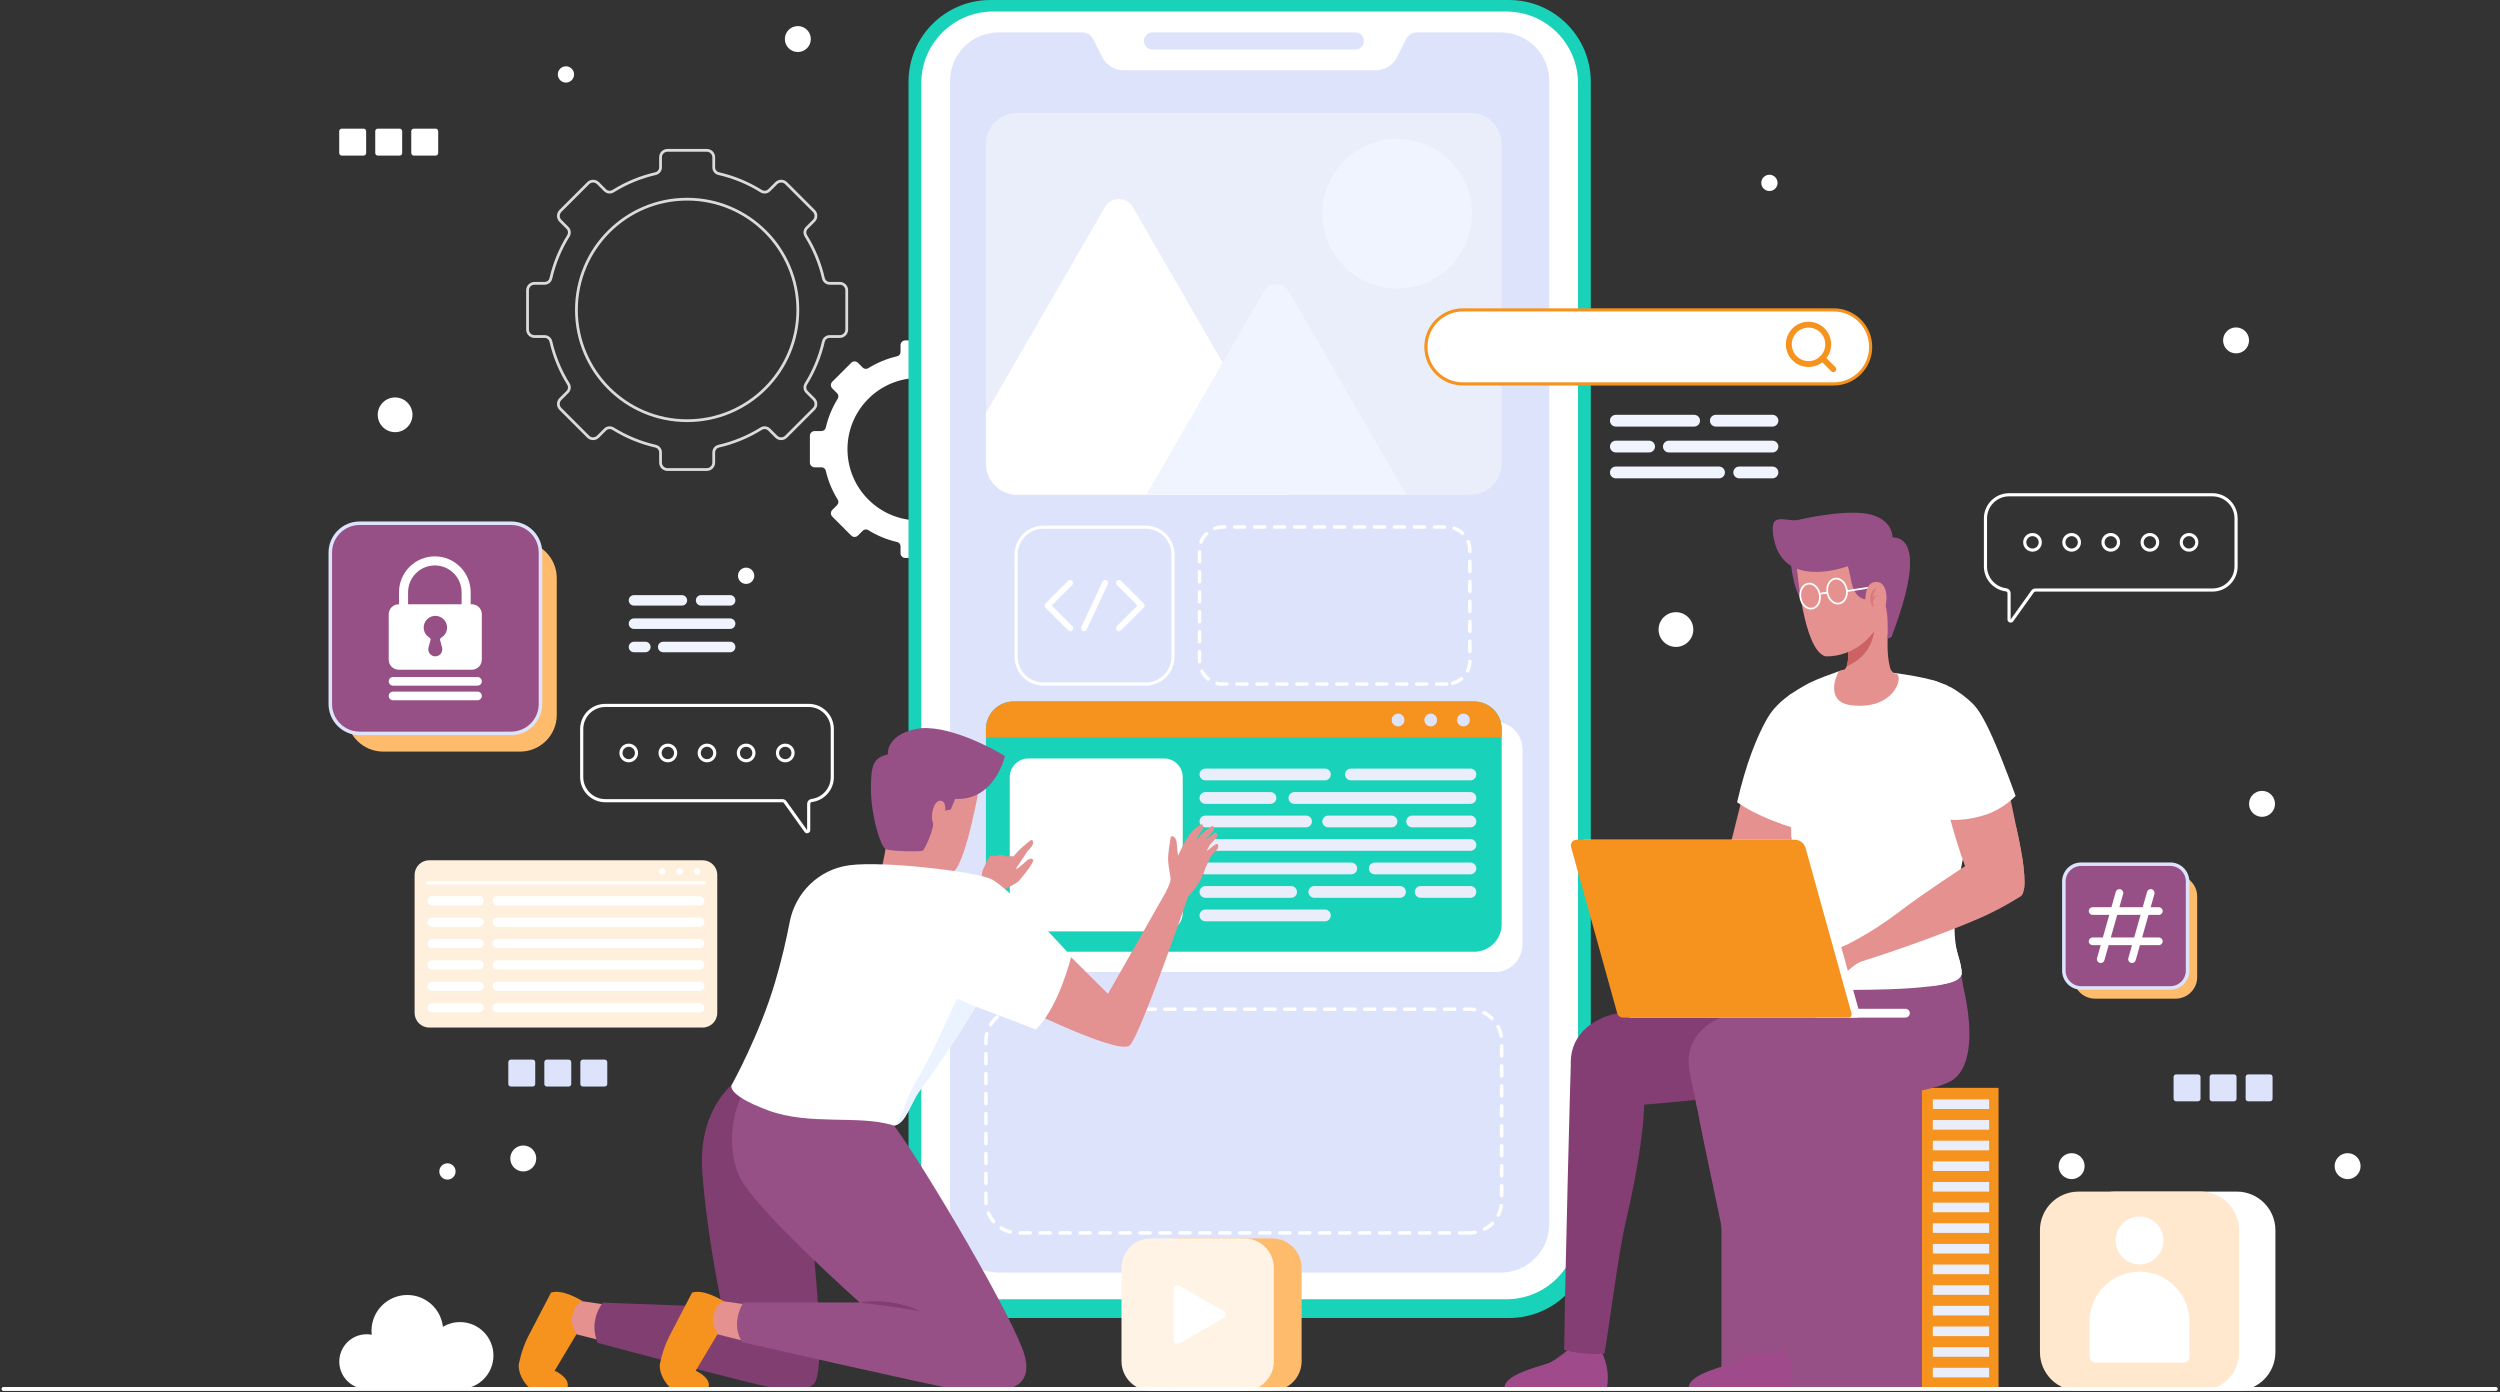 <svg width="711" height="396" viewBox="0 0 711 396" fill="none" xmlns="http://www.w3.org/2000/svg">
<rect x="0" y="0" width="711" height="396" fill="#333333" stroke="none"/>
<path d="M240.814 93.728V82.555C240.814 81.462 239.928 80.576 238.836 80.576H235.96C235.118 80.576 234.373 80.004 234.184 79.183C233.189 74.845 231.494 70.773 229.207 67.104C228.75 66.371 228.837 65.427 229.447 64.817L231.469 62.795C232.242 62.022 232.242 60.769 231.469 59.996L223.569 52.097C222.796 51.324 221.543 51.324 220.771 52.097L218.751 54.117C218.14 54.727 217.196 54.813 216.464 54.356C212.794 52.068 208.722 50.371 204.381 49.374C203.56 49.185 202.989 48.44 202.989 47.599V44.732C202.989 43.639 202.103 42.753 201.01 42.753H189.837C188.744 42.753 187.858 43.64 187.858 44.732V47.599C187.858 48.44 187.286 49.186 186.465 49.375C182.125 50.371 178.051 52.068 174.382 54.356C173.649 54.813 172.705 54.727 172.095 54.117L170.077 52.099C169.304 51.326 168.051 51.326 167.279 52.099L159.379 59.999C158.606 60.772 158.606 62.024 159.379 62.797L161.399 64.817C162.009 65.427 162.095 66.371 161.638 67.104C159.351 70.774 157.656 74.847 156.66 79.186C156.471 80.006 155.727 80.579 154.884 80.579H152.012C150.918 80.579 150.033 81.465 150.033 82.557V93.731C150.033 94.824 150.919 95.709 152.012 95.709H154.885C155.727 95.709 156.472 96.281 156.66 97.101C157.657 101.441 159.354 105.513 161.639 109.181C162.096 109.913 162.01 110.857 161.4 111.468L159.376 113.491C158.604 114.264 158.604 115.516 159.376 116.289L167.276 124.19C168.049 124.963 169.303 124.963 170.075 124.19L172.099 122.166C172.709 121.555 173.653 121.469 174.385 121.925C178.053 124.21 182.123 125.903 186.463 126.899C187.284 127.087 187.856 127.832 187.856 128.675V131.557C187.856 132.65 188.742 133.535 189.835 133.535H201.008C202.102 133.535 202.987 132.649 202.987 131.557V128.675C202.987 127.832 203.559 127.087 204.38 126.899C208.718 125.904 212.789 124.21 216.456 121.925C217.188 121.469 218.132 121.555 218.742 122.166L220.767 124.191C221.54 124.964 222.794 124.964 223.566 124.191L231.465 116.29C232.238 115.517 232.238 114.264 231.465 113.492L229.441 111.469C228.831 110.858 228.745 109.914 229.201 109.182C231.487 105.513 233.182 101.443 234.179 97.103C234.367 96.282 235.112 95.71 235.954 95.71H238.832C239.928 95.707 240.814 94.821 240.814 93.728ZM195.42 119.644C178.021 119.644 163.936 105.531 163.936 88.132C163.936 70.759 178.021 56.647 195.42 56.647C212.82 56.647 226.906 70.76 226.906 88.132C226.906 105.532 212.82 119.644 195.42 119.644Z" stroke="#DBDBDB" stroke-width="0.79" stroke-miterlimit="10"/>
<path d="M292.202 131.55V123.936C292.202 123.192 291.598 122.588 290.854 122.588H288.894C288.319 122.588 287.812 122.197 287.684 121.638C287.006 118.682 285.85 115.906 284.291 113.406C283.981 112.907 284.04 112.263 284.455 111.848L285.833 110.47C286.359 109.944 286.359 109.09 285.833 108.562L280.449 103.179C279.922 102.652 279.069 102.652 278.541 103.179L277.164 104.555C276.748 104.972 276.105 105.03 275.606 104.719C273.105 103.159 270.33 102.002 267.372 101.323C266.813 101.195 266.424 100.688 266.424 100.113V98.16C266.424 97.415 265.82 96.811 265.075 96.811H257.461C256.716 96.811 256.113 97.415 256.113 98.16V100.113C256.113 100.687 255.722 101.195 255.163 101.323C252.205 102.002 249.428 103.159 246.927 104.718C246.428 105.028 245.785 104.97 245.369 104.554L243.994 103.18C243.467 102.653 242.614 102.653 242.086 103.18L236.702 108.564C236.176 109.09 236.176 109.944 236.702 110.471L238.079 111.848C238.494 112.263 238.553 112.908 238.243 113.407C236.684 115.908 235.528 118.684 234.85 121.64C234.722 122.2 234.215 122.59 233.64 122.59H231.682C230.938 122.59 230.334 123.194 230.334 123.938V131.553C230.334 132.297 230.938 132.901 231.682 132.901H233.641C234.215 132.901 234.723 133.291 234.851 133.851C235.53 136.808 236.687 139.583 238.245 142.083C238.555 142.582 238.497 143.225 238.081 143.642L236.703 145.021C236.177 145.547 236.177 146.401 236.703 146.927L242.087 152.311C242.614 152.838 243.469 152.838 243.995 152.311L245.375 150.931C245.79 150.516 246.435 150.456 246.933 150.768C249.432 152.324 252.207 153.479 255.164 154.157C255.723 154.285 256.114 154.792 256.114 155.367V157.331C256.114 158.076 256.718 158.68 257.462 158.68H265.076C265.821 158.68 266.425 158.076 266.425 157.331V155.367C266.425 154.792 266.815 154.285 267.374 154.157C270.331 153.479 273.105 152.324 275.605 150.768C276.104 150.457 276.747 150.516 277.162 150.931L278.542 152.312C279.069 152.839 279.923 152.839 280.45 152.312L285.834 146.928C286.36 146.402 286.36 145.547 285.834 145.021L284.454 143.642C284.037 143.226 283.979 142.582 284.29 142.083C285.848 139.583 287.004 136.809 287.683 133.852C287.811 133.292 288.318 132.902 288.893 132.902H290.854C291.598 132.9 292.202 132.296 292.202 131.55ZM261.268 148.002C250.08 148.002 241.022 138.927 241.022 127.738C241.022 116.567 250.08 107.492 261.268 107.492C272.456 107.492 281.514 116.567 281.514 127.738C281.514 138.927 272.456 148.002 261.268 148.002Z" fill="white"/>
<path d="M148.818 333.161C150.857 333.161 152.509 331.509 152.509 329.47C152.509 327.432 150.857 325.779 148.818 325.779C146.779 325.779 145.127 327.432 145.127 329.47C145.127 331.509 146.779 333.161 148.818 333.161Z" fill="white"/>
<path d="M643.32 232.305C645.358 232.305 647.011 230.652 647.011 228.614C647.011 226.575 645.358 224.923 643.32 224.923C641.281 224.923 639.629 226.575 639.629 228.614C639.629 230.652 641.281 232.305 643.32 232.305Z" fill="white"/>
<path d="M635.937 100.502C637.976 100.502 639.628 98.85 639.628 96.811C639.628 94.773 637.976 93.12 635.937 93.12C633.899 93.12 632.246 94.773 632.246 96.811C632.246 98.85 633.899 100.502 635.937 100.502Z" fill="white"/>
<path d="M503.224 54.328C504.502 54.328 505.539 53.292 505.539 52.013C505.539 50.734 504.502 49.697 503.224 49.697C501.945 49.697 500.908 50.734 500.908 52.013C500.908 53.292 501.945 54.328 503.224 54.328Z" fill="white"/>
<path d="M163.267 21.171C163.267 22.45 162.231 23.486 160.952 23.486C159.673 23.486 158.637 22.45 158.637 21.171C158.637 19.892 159.673 18.855 160.952 18.855C162.231 18.855 163.267 19.892 163.267 21.171Z" fill="white"/>
<path d="M214.512 163.751C214.512 165.029 213.475 166.066 212.196 166.066C210.918 166.066 209.881 165.029 209.881 163.751C209.881 162.472 210.918 161.435 212.196 161.435C213.475 161.435 214.512 162.472 214.512 163.751Z" fill="white"/>
<path d="M129.572 333.162C129.572 334.441 128.535 335.478 127.257 335.478C125.978 335.478 124.941 334.441 124.941 333.162C124.941 331.884 125.978 330.847 127.257 330.847C128.535 330.847 129.572 331.884 129.572 333.162Z" fill="white"/>
<path d="M589.173 335.343C591.212 335.343 592.865 333.69 592.865 331.652C592.865 329.613 591.212 327.96 589.173 327.96C587.135 327.96 585.482 329.613 585.482 331.652C585.482 333.69 587.135 335.343 589.173 335.343Z" fill="white"/>
<path d="M667.662 335.343C669.7 335.343 671.353 333.69 671.353 331.652C671.353 329.613 669.7 327.96 667.662 327.96C665.623 327.96 663.971 329.613 663.971 331.652C663.971 333.69 665.623 335.343 667.662 335.343Z" fill="white"/>
<path d="M226.906 14.797C228.944 14.797 230.597 13.144 230.597 11.106C230.597 9.067 228.944 7.415 226.906 7.415C224.867 7.415 223.215 9.067 223.215 11.106C223.215 13.144 224.867 14.797 226.906 14.797Z" fill="white"/>
<path d="M481.578 179.045C481.578 181.772 479.366 183.984 476.638 183.984C473.911 183.984 471.699 181.773 471.699 179.045C471.699 176.316 473.91 174.106 476.638 174.106C479.367 174.106 481.578 176.318 481.578 179.045Z" fill="white"/>
<path d="M117.306 117.971C117.306 120.698 115.095 122.91 112.367 122.91C109.64 122.91 107.428 120.698 107.428 117.971C107.428 115.244 109.638 113.032 112.367 113.032C115.095 113.033 117.306 115.244 117.306 117.971Z" fill="white"/>
<path d="M103.408 44.248H97.197C96.796 44.248 96.473 43.924 96.473 43.524V37.314C96.473 36.914 96.796 36.59 97.197 36.59H103.408C103.808 36.59 104.132 36.914 104.132 37.314V43.524C104.132 43.924 103.808 44.248 103.408 44.248Z" fill="white"/>
<path d="M113.654 44.248H107.443C107.043 44.248 106.719 43.924 106.719 43.524V37.314C106.719 36.914 107.043 36.59 107.443 36.59H113.654C114.054 36.59 114.378 36.914 114.378 37.314V43.524C114.378 43.924 114.054 44.248 113.654 44.248Z" fill="white"/>
<path d="M123.897 44.248H117.687C117.287 44.248 116.963 43.924 116.963 43.524V37.314C116.963 36.914 117.287 36.59 117.687 36.59H123.897C124.297 36.59 124.621 36.914 124.621 37.314V43.524C124.621 43.924 124.297 44.248 123.897 44.248Z" fill="white"/>
<path d="M625.103 313.21H618.892C618.492 313.21 618.168 312.887 618.168 312.487V306.276C618.168 305.876 618.492 305.552 618.892 305.552H625.103C625.503 305.552 625.827 305.876 625.827 306.276V312.487C625.827 312.887 625.503 313.21 625.103 313.21Z" fill="#DEE3FC"/>
<path d="M635.349 313.21H629.138C628.738 313.21 628.414 312.887 628.414 312.487V306.276C628.414 305.876 628.738 305.552 629.138 305.552H635.349C635.749 305.552 636.073 305.876 636.073 306.276V312.487C636.073 312.887 635.749 313.21 635.349 313.21Z" fill="#DEE3FC"/>
<path d="M645.595 313.21H639.384C638.984 313.21 638.66 312.887 638.66 312.487V306.276C638.66 305.876 638.984 305.552 639.384 305.552H645.595C645.995 305.552 646.319 305.876 646.319 306.276V312.487C646.319 312.887 645.995 313.21 645.595 313.21Z" fill="#DEE3FC"/>
<path d="M151.496 309.013H145.284C144.884 309.013 144.561 308.69 144.561 308.29V302.079C144.561 301.679 144.884 301.355 145.284 301.355H151.496C151.896 301.355 152.22 301.679 152.22 302.079V308.29C152.22 308.689 151.895 309.013 151.496 309.013Z" fill="#DEE3FC"/>
<path d="M161.74 309.013H155.529C155.128 309.013 154.805 308.69 154.805 308.29V302.079C154.805 301.679 155.128 301.355 155.529 301.355H161.74C162.14 301.355 162.464 301.679 162.464 302.079V308.29C162.464 308.689 162.14 309.013 161.74 309.013Z" fill="#DEE3FC"/>
<path d="M171.985 309.013H165.775C165.375 309.013 165.051 308.69 165.051 308.29V302.079C165.051 301.679 165.375 301.355 165.775 301.355H171.985C172.385 301.355 172.709 301.679 172.709 302.079V308.29C172.709 308.689 172.385 309.013 171.985 309.013Z" fill="#DEE3FC"/>
<path d="M429.147 374.84H281.655C268.802 374.84 258.383 364.421 258.383 351.567V23.272C258.383 10.419 268.802 0 281.655 0H429.147C442.001 0 452.42 10.419 452.42 23.272V351.567C452.42 364.421 442.001 374.84 429.147 374.84Z" fill="#18D2BA"/>
<path d="M428.399 369.513H282.398C271.14 369.513 262.014 360.386 262.014 349.128V23.667C262.014 12.409 271.14 3.282 282.398 3.282H428.4C439.659 3.282 448.785 12.409 448.785 23.667V349.128C448.784 360.386 439.658 369.513 428.399 369.513Z" fill="white"/>
<path d="M440.608 23.028V348.111C440.608 355.735 434.427 361.916 426.803 361.916H283.994C276.37 361.916 270.189 355.735 270.189 348.111V23.028C270.189 15.404 276.37 9.223 283.994 9.223H307.809C309.13 9.223 310.339 9.97 310.931 11.152L313.46 16.2C314.612 18.529 316.99 19.988 319.577 19.988H391.22C393.807 19.988 396.186 18.529 397.338 16.2L399.867 11.152C400.459 9.97 401.667 9.223 402.989 9.223H426.803C434.427 9.223 440.608 15.403 440.608 23.028Z" fill="#DEE3FC"/>
<path d="M385.467 14.082H327.764C326.422 14.082 325.334 12.994 325.334 11.652C325.334 10.31 326.422 9.222 327.764 9.222H385.467C386.809 9.222 387.897 10.31 387.897 11.652C387.897 12.994 386.809 14.082 385.467 14.082Z" fill="#DEE3FC"/>
<path d="M417.939 350.632H289.534C284.489 350.632 280.4 346.543 280.4 341.498V296.159C280.4 291.114 284.489 287.025 289.534 287.025H417.939C422.984 287.025 427.073 291.114 427.073 296.159V341.498C427.073 346.543 422.984 350.632 417.939 350.632Z" stroke="white" stroke-miterlimit="10" stroke-linecap="round" stroke-linejoin="round" stroke-dasharray="2.84 2.84"/>
<path d="M411.433 194.546H347.735C344.096 194.546 341.146 191.596 341.146 187.957V156.475C341.146 152.837 344.096 149.887 347.735 149.887H411.433C415.071 149.887 418.021 152.837 418.021 156.475V187.957C418.021 191.596 415.071 194.546 411.433 194.546Z" stroke="white" stroke-miterlimit="10" stroke-linecap="round" stroke-linejoin="round" stroke-dasharray="2.84 2.84"/>
<path d="M425.145 276.445H293.59C289.255 276.445 285.74 272.93 285.74 268.595V213.108C285.74 208.773 289.255 205.258 293.59 205.258H425.145C429.48 205.258 432.995 208.773 432.995 213.108V268.595C432.995 272.93 429.48 276.445 425.145 276.445Z" fill="white"/>
<path d="M427.073 207.337V262.856C427.073 267.183 423.562 270.682 419.235 270.682H288.238C283.91 270.682 280.4 267.183 280.4 262.856V207.337C280.4 203.009 283.91 199.499 288.238 199.499H419.235C423.562 199.499 427.073 203.009 427.073 207.337Z" fill="#18D2BA"/>
<path d="M331.069 264.897H292.477C289.55 264.897 287.178 262.525 287.178 259.598V221.006C287.178 218.08 289.55 215.707 292.477 215.707H331.069C333.996 215.707 336.368 218.079 336.368 221.006V259.598C336.368 262.525 333.996 264.897 331.069 264.897Z" fill="white"/>
<path d="M376.808 221.931H342.82C341.895 221.931 341.146 221.182 341.146 220.258C341.146 219.334 341.895 218.585 342.82 218.585H376.808C377.732 218.585 378.481 219.334 378.481 220.258C378.482 221.182 377.732 221.931 376.808 221.931Z" fill="#EAEEFB"/>
<path d="M361.32 228.613H342.82C341.895 228.613 341.146 227.865 341.146 226.94C341.146 226.016 341.895 225.267 342.82 225.267H361.32C362.244 225.267 362.993 226.016 362.993 226.94C362.993 227.863 362.244 228.613 361.32 228.613Z" fill="#EAEEFB"/>
<path d="M418.188 228.613H368.128C367.204 228.613 366.455 227.865 366.455 226.94C366.455 226.016 367.204 225.267 368.128 225.267H418.188C419.112 225.267 419.861 226.016 419.861 226.94C419.861 227.863 419.111 228.613 418.188 228.613Z" fill="#EAEEFB"/>
<path d="M371.444 235.295H342.822C341.897 235.295 341.148 234.546 341.148 233.622C341.148 232.697 341.897 231.948 342.822 231.948H371.444C372.369 231.948 373.118 232.697 373.118 233.622C373.118 234.546 372.368 235.295 371.444 235.295Z" fill="#EAEEFB"/>
<path d="M395.74 235.295H377.746C376.821 235.295 376.072 234.546 376.072 233.622C376.072 232.697 376.821 231.948 377.746 231.948H395.74C396.664 231.948 397.413 232.697 397.413 233.622C397.413 234.546 396.663 235.295 395.74 235.295Z" fill="#EAEEFB"/>
<path d="M418.187 235.295H401.617C400.692 235.295 399.943 234.546 399.943 233.622C399.943 232.697 400.692 231.948 401.617 231.948H418.187C419.112 231.948 419.86 232.697 419.86 233.622C419.86 234.546 419.11 235.295 418.187 235.295Z" fill="#EAEEFB"/>
<path d="M418.188 241.976H342.82C341.895 241.976 341.146 241.227 341.146 240.303C341.146 239.378 341.895 238.629 342.82 238.629H418.188C419.112 238.629 419.861 239.378 419.861 240.303C419.861 241.227 419.111 241.976 418.188 241.976Z" fill="#EAEEFB"/>
<path d="M384.301 248.657H342.822C341.897 248.657 341.148 247.908 341.148 246.984C341.148 246.06 341.897 245.311 342.822 245.311H384.301C385.225 245.311 385.974 246.06 385.974 246.984C385.974 247.908 385.224 248.657 384.301 248.657Z" fill="#EAEEFB"/>
<path d="M418.188 248.657H390.988C390.063 248.657 389.314 247.908 389.314 246.984C389.314 246.06 390.063 245.311 390.988 245.311H418.188C419.112 245.311 419.861 246.06 419.861 246.984C419.861 247.908 419.111 248.657 418.188 248.657Z" fill="#EAEEFB"/>
<path d="M367.191 255.338H342.82C341.895 255.338 341.146 254.589 341.146 253.665C341.146 252.741 341.895 251.992 342.82 251.992H367.191C368.115 251.992 368.864 252.741 368.864 253.665C368.864 254.589 368.115 255.338 367.191 255.338Z" fill="#EAEEFB"/>
<path d="M398.158 255.338H373.787C372.862 255.338 372.113 254.589 372.113 253.665C372.113 252.741 372.862 251.992 373.787 251.992H398.158C399.082 251.992 399.831 252.741 399.831 253.665C399.831 254.589 399.082 255.338 398.158 255.338Z" fill="#EAEEFB"/>
<path d="M418.188 255.338H404.046C403.122 255.338 402.373 254.589 402.373 253.665C402.373 252.741 403.122 251.992 404.046 251.992H418.188C419.113 251.992 419.861 252.741 419.861 253.665C419.861 254.589 419.111 255.338 418.188 255.338Z" fill="#EAEEFB"/>
<path d="M376.808 262.02H342.82C341.895 262.02 341.146 261.272 341.146 260.347C341.146 259.423 341.895 258.674 342.82 258.674H376.808C377.732 258.674 378.481 259.423 378.481 260.347C378.482 261.27 377.732 262.02 376.808 262.02Z" fill="#EAEEFB"/>
<path d="M418.189 221.931H384.201C383.276 221.931 382.527 221.182 382.527 220.258C382.527 219.334 383.276 218.585 384.201 218.585H418.189C419.113 218.585 419.862 219.334 419.862 220.258C419.862 221.182 419.112 221.931 418.189 221.931Z" fill="#EAEEFB"/>
<path d="M427.073 207.337V209.67H280.4V207.337C280.4 203.009 283.91 199.499 288.238 199.499H419.235C423.562 199.499 427.073 203.009 427.073 207.337Z" fill="#F6921E"/>
<path d="M399.427 204.768C399.427 205.772 398.614 206.585 397.61 206.585C396.606 206.585 395.793 205.772 395.793 204.768C395.793 203.765 396.606 202.95 397.61 202.95C398.614 202.95 399.427 203.765 399.427 204.768Z" fill="#DEE3FC"/>
<path d="M408.724 204.768C408.724 205.772 407.911 206.585 406.907 206.585C405.903 206.585 405.09 205.772 405.09 204.768C405.09 203.765 405.903 202.95 406.907 202.95C407.911 202.95 408.724 203.765 408.724 204.768Z" fill="#DEE3FC"/>
<path d="M418.021 204.768C418.021 205.772 417.208 206.585 416.204 206.585C415.2 206.585 414.387 205.772 414.387 204.768C414.387 203.765 415.2 202.95 416.204 202.95C417.207 202.952 418.021 203.765 418.021 204.768Z" fill="#DEE3FC"/>
<path d="M325.812 194.546H296.784C292.479 194.546 288.988 191.055 288.988 186.751V157.723C288.988 153.418 292.479 149.927 296.784 149.927H325.812C330.116 149.927 333.607 153.417 333.607 157.723V186.751C333.606 191.057 330.116 194.546 325.812 194.546Z" stroke="white" stroke-width="0.896" stroke-miterlimit="10"/>
<path d="M304.336 165.783L297.908 172.212L304.388 178.69" stroke="white" stroke-width="1.672" stroke-miterlimit="10" stroke-linecap="round" stroke-linejoin="round"/>
<path d="M318.255 165.783L324.684 172.212L318.205 178.69" stroke="white" stroke-width="1.672" stroke-miterlimit="10" stroke-linecap="round" stroke-linejoin="round"/>
<path d="M314.309 165.783L308.289 178.69" stroke="white" stroke-width="1.672" stroke-miterlimit="10" stroke-linecap="round" stroke-linejoin="round"/>
<path d="M427.073 41.021V131.793C427.073 136.721 423.083 140.71 418.156 140.71H289.317C284.401 140.71 280.4 136.721 280.4 131.793V41.021C280.4 36.094 284.401 32.104 289.317 32.104H418.156C423.083 32.104 427.073 36.094 427.073 41.021Z" fill="#EAEEFB"/>
<path d="M397.37 82.041C409.11 82.041 418.627 72.525 418.627 60.785C418.627 49.045 409.11 39.528 397.37 39.528C385.63 39.528 376.113 49.045 376.113 60.785C376.113 72.525 385.63 82.041 397.37 82.041Z" fill="#F0F4FF"/>
<path d="M366.616 140.71H289.317C284.401 140.71 280.4 136.721 280.4 131.793V117.502L314.226 58.91C315.992 55.846 320.418 55.846 322.184 58.91L347.725 103.146L366.692 136.001C367.608 137.571 367.466 139.359 366.616 140.71Z" fill="white"/>
<path d="M399.951 140.71H326.031L347.724 103.146L359.41 82.903C361.001 80.145 364.98 80.145 366.572 82.903L399.951 140.71Z" fill="#F0F4FF"/>
<path d="M546.568 309.381H489.582V395.022H546.568V309.381Z" fill="#965086"/>
<path d="M546.569 395.022H568.389V309.381H546.569V395.022Z" fill="#F6921E"/>
<path d="M565.713 312.67H549.693V315.403H565.713V312.67Z" fill="#EAEEFB"/>
<path d="M565.713 318.542H549.693V321.275H565.713V318.542Z" fill="#EAEEFB"/>
<path d="M565.713 324.413H549.693V327.146H565.713V324.413Z" fill="#EAEEFB"/>
<path d="M565.713 330.285H549.693V333.018H565.713V330.285Z" fill="#EAEEFB"/>
<path d="M565.713 336.156H549.693V338.889H565.713V336.156Z" fill="#EAEEFB"/>
<path d="M565.713 342.028H549.693V344.761H565.713V342.028Z" fill="#EAEEFB"/>
<path d="M565.713 347.9H549.693V350.633H565.713V347.9Z" fill="#EAEEFB"/>
<path d="M565.713 353.771H549.693V356.504H565.713V353.771Z" fill="#EAEEFB"/>
<path d="M565.713 359.642H549.693V362.375H565.713V359.642Z" fill="#EAEEFB"/>
<path d="M565.713 365.514H549.693V368.247H565.713V365.514Z" fill="#EAEEFB"/>
<path d="M565.713 371.385H549.693V374.118H565.713V371.385Z" fill="#EAEEFB"/>
<path d="M565.713 377.257H549.693V379.99H565.713V377.257Z" fill="#EAEEFB"/>
<path d="M565.713 383.129H549.693V385.862H565.713V383.129Z" fill="#EAEEFB"/>
<path d="M565.713 389H549.693V391.733H565.713V389Z" fill="#EAEEFB"/>
<path d="M480.327 395.022H509.288C509.288 395.022 510.907 389.865 507.399 383.476C507.399 383.476 505.067 385.345 498.085 384.081C498.085 384.081 495.172 386.555 493.159 387.522C491.136 388.502 479.546 390.778 480.327 395.022Z" fill="#9E4A8B"/>
<path d="M482.345 313.357C484.216 324.519 492.847 362.281 496.558 384.59C503.339 385.167 506.596 384.389 508.322 383.991C507.984 376.212 507.315 357.606 507.393 349.445C507.522 335.654 508.169 317.468 502.099 307.487L481.686 309.094C481.81 310.172 481.922 311.049 482.022 311.675C482.121 312.277 482.233 312.832 482.345 313.357Z" fill="#965086"/>
<path d="M427.94 395.022H456.902C456.902 395.022 458.52 389.865 455.012 383.476C455.012 383.476 452.681 385.345 445.699 384.081C445.699 384.081 442.785 386.555 440.773 387.522C438.749 388.502 427.159 390.778 427.94 395.022Z" fill="#9E4A8B"/>
<path d="M444.861 383.937C450.396 385.307 454.404 385.173 456.302 384.959C457.842 375.993 460.274 356.262 462.464 347.015C465.861 332.641 469.186 312.872 466.876 305.819L446.796 300.777C446.729 301.412 445.094 361.915 444.861 383.937Z" fill="#843E74"/>
<path d="M524.777 280.194C524.373 276.226 523.909 273.327 523.909 273.327L501.475 278.818L482.418 283.16C475.353 284.734 466.819 286.628 459.295 288.329C450.852 290.248 445.247 296.661 447.095 305.115L449.211 315.37C461.02 315.209 516.542 309.887 521.291 307.489C526.656 304.779 528.27 295.199 524.777 280.194Z" fill="#843E74"/>
<path d="M558.269 280.194C557.866 276.226 555.931 271.968 555.931 271.968L534.967 278.818L515.91 283.16C508.845 284.734 500.311 286.628 492.787 288.329C484.344 290.248 478.739 296.661 480.588 305.115L482.704 315.37C494.513 315.209 543.87 313.488 554.783 307.488C560.049 304.592 561.763 295.199 558.269 280.194Z" fill="#965086"/>
<path d="M495.475 248.041C495.475 248.041 505.439 243.54 508.182 248.054C509.683 250.526 508.645 255.116 505.246 257.043C501.847 258.971 482.643 267.093 464.518 271.622C464.518 271.622 463.743 269.101 462.496 266.452C462.496 266.452 470.627 263.079 478.711 257.402C486.794 251.724 495.475 248.041 495.475 248.041Z" fill="#E5918F"/>
<path d="M497.968 216.925L489.428 251.035C489.428 251.035 490.311 259.658 499.019 255.426C507.728 251.193 513.499 224.018 513.499 224.018L497.968 216.925Z" fill="#E5918F"/>
<path d="M512.415 236.002C511.359 235.747 510.351 235.468 509.378 235.176C508.382 234.885 507.435 234.581 506.535 234.265C498.421 231.483 494.035 228.141 494.035 228.141C496.586 217.051 499.66 209.603 502.393 204.696C502.466 204.575 502.539 204.465 502.6 204.332C502.673 204.211 502.746 204.089 502.819 203.968C504.289 201.526 506.402 199.473 508.759 197.785C509.002 197.614 509.233 197.456 509.476 197.286L510.485 215.095L510.655 216.93L512.415 236.002Z" fill="white"/>
<path d="M512.415 236.002C511.359 235.747 510.35 235.468 509.378 235.176C508.382 234.885 507.434 234.58 506.535 234.264C508.239 222.268 509.779 214.731 509.779 214.731L510.653 216.93L512.415 236.002Z" fill="white"/>
<path d="M562.829 205.207C562.623 210.48 561.7 218.946 560.898 227.45C560.643 230.147 560.4 232.856 560.194 235.468C560.048 237.095 557.594 245.781 557.497 247.337C557.06 254.771 553.415 260.335 556.866 271.657C557.692 274.366 557.898 275.763 557.898 276.881C557.898 277.658 556.889 278.472 556.488 278.69C555.043 279.528 552.2 280.112 548.75 280.537H548.738C541.948 281.363 532.788 281.521 527.26 281.521C519.837 281.521 508.698 280.343 507.288 278.472C506.001 276.76 507.191 274.269 507.798 270.831C510.531 255.317 509.56 247.227 509.39 236.027C509.39 235.748 509.378 235.468 509.378 235.177C509.099 217.902 507.956 203.118 508.759 197.785C509.002 197.615 509.233 197.457 509.476 197.287C510.654 196.485 511.809 195.769 512.926 195.137C513.023 195.087 513.145 195.016 513.266 194.943C513.606 194.748 513.958 194.566 514.286 194.383C514.407 194.31 514.541 194.249 514.676 194.189C517.19 192.962 520.859 191.65 522.96 190.921C523.227 190.836 523.47 190.751 523.677 190.69C525.657 190.569 527.807 190.544 530.128 190.605C532.144 190.666 535.229 190.933 538.582 191.37C538.594 191.37 538.594 191.37 538.594 191.37C542.385 191.856 546.527 192.573 549.819 193.472C549.819 193.472 549.855 193.484 549.88 193.496C550.499 193.69 554.521 195.197 558.712 199.679C560.107 201.162 561.541 202.983 562.829 205.207Z" fill="white"/>
<path d="M556.864 271.656C557.69 274.365 557.896 275.762 557.896 276.88C557.896 277.657 556.888 278.471 556.487 278.689C555.041 279.527 552.198 280.111 548.748 280.536C550.17 280.366 552.623 278.11 552.623 276.077C552.623 274.654 550.777 265.035 551.287 258.828C551.797 252.633 552.805 242.768 550.886 234.872C548.954 226.975 547.145 216.589 547.145 216.589L557.968 223.124C557.968 223.124 559.366 225.079 560.896 227.448C560.641 230.145 560.398 232.854 560.192 235.466C560.047 237.094 553.414 260.334 556.864 271.656Z" fill="white"/>
<path d="M509.244 159.552C509.244 159.552 510.181 170.872 513.935 171.633C517.688 172.394 516.767 167.584 516.767 167.584L516.243 162.208L509.244 159.552Z" fill="#965086"/>
<path d="M526.554 200.578C519.204 199.704 521.949 192.561 522.958 190.921C523.225 190.836 524.488 190.447 524.585 190.387C524.597 190.375 524.609 190.375 524.609 190.375C524.852 190.181 525.034 189.889 525.18 189.525C525.897 187.642 525.57 183.888 525.544 183.645C525.544 183.633 525.544 183.633 525.544 183.633V182.953C525.665 182.504 525.788 182.078 525.885 181.677L529.748 178.64L537.924 172.214C537.924 172.214 535.749 182.965 537.498 189.744C537.633 190.254 537.9 190.971 538.58 191.371C538.58 191.383 538.592 191.371 538.592 191.371C538.811 191.518 539.078 191.615 539.406 191.662C541.411 192.609 538.617 202.012 526.554 200.578Z" fill="#E5918F"/>
<path d="M533.03 179.045C533.03 179.045 532.961 186.22 525.174 189.52C525.898 187.647 525.564 183.891 525.541 183.649L528.804 181.088L533.03 179.045Z" fill="#CC6362"/>
<path d="M511.039 161.163C511.039 161.163 512.737 184.651 519.08 186.647C519.08 186.647 527.16 187.408 532.962 179.604C534.633 177.356 536.746 176.85 537.436 174.135C538.556 169.724 540.137 161.59 538.12 156.688C535.249 149.706 511.312 144.163 511.039 161.163Z" fill="#E5918F"/>
<path d="M538.218 152.812C538.113 148.545 533.795 146.95 533.795 146.95C529.496 144.938 520.562 145.807 511.35 147.862C509.191 148.343 506.481 147.018 504.972 148.064C503.15 149.329 504.965 155.106 504.965 155.106C508.517 165.867 521.592 162.367 525.522 161.04C526.456 163.81 526.335 167.662 528.664 169.648C529.992 170.78 532.299 170.812 534.645 170.421C534.933 170.971 536.018 171.453 536.238 172.208C536.977 174.724 536.872 178.656 536.849 181.691L537.957 181.149C538.102 180.328 549.57 153.164 538.218 152.812Z" fill="#965086"/>
<path d="M517.546 169.074C517.878 171.024 516.916 172.815 515.398 173.073C513.879 173.331 512.379 171.96 512.048 170.009C511.716 168.059 512.678 166.268 514.196 166.009C515.715 165.751 517.215 167.122 517.546 169.074Z" stroke="white" stroke-width="0.501" stroke-miterlimit="10"/>
<path d="M525.208 167.641C525.54 169.591 524.578 171.382 523.06 171.641C521.541 171.899 520.041 170.528 519.71 168.576C519.378 166.626 520.34 164.835 521.858 164.577C523.377 164.319 524.877 165.691 525.208 167.641Z" stroke="white" stroke-width="0.501" stroke-miterlimit="10"/>
<path d="M517.545 169.074C517.545 169.074 517.881 168.529 519.646 168.681" stroke="white" stroke-width="0.501" stroke-miterlimit="10"/>
<path d="M525.277 168.109L531.828 167.062" stroke="white" stroke-width="0.501" stroke-miterlimit="10"/>
<path d="M532.308 175.378C536.819 177.106 538.229 166.002 533.945 165.51C530.696 165.137 530.563 169.67 530.563 169.67C530.563 169.67 529.733 174.391 532.308 175.378Z" fill="#E5918F"/>
<g opacity="0.5">
<path d="M533.795 167.183C533.795 167.183 533.503 167.483 533.236 167.979C532.967 168.473 532.729 169.149 532.686 169.873C532.643 170.231 532.653 170.6 532.669 170.95C532.681 171.302 532.724 171.632 532.748 171.925C532.779 172.221 532.805 172.468 532.823 172.64C532.84 172.817 532.84 172.924 532.84 172.924C532.84 172.924 532.775 172.843 532.679 172.694C532.596 172.539 532.425 172.333 532.311 172.047C532.184 171.766 532.051 171.427 531.98 171.04C531.892 170.657 531.868 170.23 531.901 169.802C531.941 169.374 532.052 168.947 532.233 168.582C532.405 168.211 532.654 167.914 532.886 167.697C533.372 167.265 533.795 167.183 533.795 167.183Z" fill="#CC6362"/>
<path d="M534.498 169.292C534.498 169.292 534.314 169.311 534.061 169.407C533.808 169.497 533.497 169.674 533.261 169.914C533.02 170.15 532.865 170.44 532.788 170.667C532.705 170.892 532.679 171.051 532.679 171.051L531.936 170.785C531.936 170.785 532.023 170.596 532.205 170.345C532.38 170.092 532.675 169.789 533.027 169.597C533.375 169.398 533.755 169.307 534.035 169.287C534.315 169.26 534.498 169.292 534.498 169.292Z" fill="#CC6362"/>
</g>
<path d="M575.684 252.537C575.684 252.537 575.684 252.537 575.683 252.548C573.7 254.848 566.176 256.524 562.556 253.342C561.419 252.329 560.135 249.658 558.872 246.344C555.662 237.871 552.625 225.194 552.625 225.194L569.463 216.59C569.463 216.59 571.629 226.303 573.495 235.532C573.495 235.532 573.511 235.626 573.546 235.79C574.153 238.746 574.719 241.654 575.163 244.15C575.181 244.22 575.188 244.278 575.194 244.348C575.639 247.327 575.925 250.434 575.684 252.537Z" fill="#E5918F"/>
<path d="M546.266 213.401C547.892 220.163 553.002 232.976 553.002 232.976C556.582 233.57 561.383 232.911 565.361 231.482C569.952 229.832 573.231 226.369 573.231 226.369C573.231 226.369 569.842 216.843 566.801 209.999C564.07 203.855 562.431 201.562 561.249 200.344C559.469 198.481 556.6 196.344 554.563 195.372L546.266 213.401Z" fill="white"/>
<path d="M567.557 217.817L557.676 213.554L549.891 193.494C549.891 193.494 551.318 193.928 553.196 194.686C553.196 194.686 553.196 194.686 553.205 194.686C553.241 194.705 553.322 194.731 553.457 194.786C553.502 194.804 553.557 194.822 553.602 194.849C555.282 195.635 561.794 199.473 566.301 213.419C566.337 213.536 566.373 213.653 566.409 213.771C566.887 215.379 567.24 216.67 567.429 217.339C567.448 217.402 567.465 217.465 567.484 217.537C567.512 217.628 567.531 217.727 567.557 217.817Z" fill="white"/>
<path d="M575.682 252.537C575.682 252.537 575.682 252.537 575.681 252.548C575.536 253.781 575.196 254.667 574.587 254.981C574.49 255.043 573.107 255.866 573.01 255.928C570.951 257.187 567.218 259.328 562.574 261.325C551.311 266.191 534.949 271.835 526.128 274.42C526.128 274.42 525.257 271.928 523.898 269.333C523.898 269.333 531.878 265.628 539.72 259.62C547.574 253.626 558.87 246.344 558.87 246.344L561.723 242.989C561.723 242.989 571.864 233.655 573.492 235.533C573.492 235.533 573.509 235.627 573.544 235.791C573.786 236.764 574.59 240.345 575.16 244.151C575.179 244.221 575.185 244.279 575.192 244.349C575.638 247.327 575.923 250.434 575.682 252.537Z" fill="#E5918F"/>
<path d="M525.066 268.763C525.066 268.763 523.083 269.957 521.063 269.532C519.946 269.297 519.495 268.84 518.669 268.695C517.842 268.55 515.641 268.279 514.551 267.744C513.462 267.209 513.036 267.149 513.075 268.244C513.113 269.338 515.263 270.283 515.846 270.588C516.429 270.891 517.161 271.861 517.239 271.983C517.318 272.105 513.656 274.021 512.672 273.632C512.672 273.632 512.379 274.514 512.545 275.006C512.712 275.498 513.465 275.671 513.523 275.918C513.582 276.166 513.35 276.671 513.513 277.064C513.677 277.456 514.348 277.458 514.62 278.096C514.891 278.734 514.593 278.745 514.79 279.41C514.987 280.076 515.839 280.195 516 280.538C516.161 280.881 516.076 281.282 516.433 281.519C516.79 281.756 520.083 280.698 521.286 280.184C522.488 279.668 525.701 275.044 529.255 273.468L525.066 268.763Z" fill="#E5918F"/>
<path d="M541.897 289.407H516.283V286.901H541.897C542.589 286.901 543.151 287.462 543.151 288.154C543.151 288.846 542.589 289.407 541.897 289.407Z" fill="white"/>
<path d="M528.037 289.407H463.904C463.137 289.407 462.462 288.895 462.257 288.156L449.131 240.903C448.841 239.858 449.627 238.822 450.713 238.822H512.731C514.177 238.822 515.445 239.786 515.832 241.178L528.911 288.26C529.069 288.837 528.635 289.407 528.037 289.407Z" fill="white"/>
<path d="M525.717 289.407H461.584C460.816 289.407 460.143 288.895 459.936 288.156L446.811 240.903C446.521 239.858 447.307 238.822 448.392 238.822H510.411C511.857 238.822 513.124 239.786 513.511 241.178L526.59 288.26C526.749 288.837 526.316 289.407 525.717 289.407Z" fill="#F6921E"/>
<path d="M271.533 258.876L278.962 251.259C278.962 251.259 279.219 247.863 279.624 247.146C280.028 246.43 281.074 243.777 281.594 243.488C282.115 243.199 283.156 243.488 283.156 243.488C283.156 243.488 284.188 243.141 284.65 243.141C285.114 243.141 285.979 243.564 285.979 243.564C285.979 243.564 287.09 243.489 287.552 243.489C288.015 243.489 288.164 243.619 288.164 243.619C288.164 243.619 289.955 241.559 290.822 240.865C291.69 240.171 293.017 238.893 293.41 238.898C293.781 238.902 293.944 239.554 293.674 240.248C293.404 240.943 292.229 242.062 292.229 242.062L288.844 247.192C288.844 247.192 289.423 246.961 289.731 246.768C290.04 246.575 292.104 244.647 292.229 244.569C292.354 244.492 293.279 243.875 293.819 244.492C294.359 245.109 290.275 250.001 289.619 250.657C288.963 251.313 285.21 253.213 285.21 253.213C285.21 253.213 281.246 260.342 280.86 260.805C280.475 261.268 271.533 258.876 271.533 258.876Z" fill="#E49191"/>
<path d="M278.525 223.718C278.525 223.718 274.375 247.757 270.47 248.315C270.47 248.315 254.876 248.944 251.403 230.027C248.39 213.622 260.473 210.123 266.126 211.379C271.777 212.633 279.739 213.449 278.525 223.718Z" fill="#E49191"/>
<path d="M264.745 244.47C264.745 244.47 262.559 247.415 261.794 254.548C261.794 254.548 255.3 255.477 249.312 252.393C249.312 252.393 252.539 242.331 252.935 231.408" fill="#E49191"/>
<path d="M260.346 207.353C251.825 209.236 252.506 214.545 252.506 214.545C248.516 215.532 247.66 217.179 247.692 224.543C247.725 231.908 250.39 240.749 251.86 241.469C253.329 242.188 261.66 242.223 262.355 241.97C263.051 241.717 265.966 234.962 265.286 233.773C264.606 232.585 265.32 227.91 267.261 227.734C269.201 227.556 268.821 230.565 268.821 230.565L270.415 230.215L271.646 227.195C282.907 227.866 285.816 215.033 285.816 215.033C283.112 213.269 268.868 205.471 260.346 207.353Z" fill="#965086"/>
<path d="M165.755 370.087L174.371 371.333L171.517 381.394L162.186 379.04C162.186 379.04 158.389 373.894 164.122 370.087C164.398 369.903 165.304 369.985 165.755 370.087Z" fill="#E5918F"/>
<path d="M230.065 344.245L217.366 305.793C217.366 305.793 213.516 304.422 211.544 305.793C211.544 305.793 198.315 312.907 199.727 333.192C200.791 348.484 204.02 365.068 205.328 371.72L171.445 370.468C171.445 370.468 167.265 375.436 169.969 381.904C169.969 381.904 212.543 393.353 218.541 394.411C223.415 395.272 228.749 395.934 231.325 393.728C235.864 389.84 230.065 344.245 230.065 344.245Z" fill="#803E71"/>
<path d="M205.87 370.087L214.486 371.333L211.632 381.394L202.301 379.04C202.301 379.04 198.504 373.894 204.237 370.087C204.513 369.903 205.419 369.985 205.87 370.087Z" fill="#E5918F"/>
<path d="M202.745 375.362C202.552 377.343 204.286 379.127 203.968 379.621C203.651 380.115 197.859 389.832 197.859 389.832C197.859 389.832 202.232 391.736 201.526 394.487H190.453C190.453 394.487 187.561 391.877 187.632 388.139C187.632 388.139 188.384 383.836 190.36 380.028C192.335 376.219 196.824 367.62 196.824 367.62C196.824 367.62 198.185 367.07 200.515 367.691C203.242 368.418 205.872 370.087 205.872 370.087C205.872 370.087 203.222 370.468 202.745 375.362Z" fill="#F6921E"/>
<path d="M291.448 385.649C288.714 375.448 262.991 331.898 254.289 320.139C236.415 312.379 217.365 305.793 217.365 305.793C209.487 307.675 205.606 323.55 210.075 334.133C213.14 341.394 232.587 359.667 244.497 370.425L211.448 370.385C211.448 370.385 207.555 376.205 211.083 381.732C211.083 381.732 266.048 394.23 270.868 394.935C275.69 395.64 286.508 394.935 286.508 394.935C286.508 394.935 293.749 394.237 291.448 385.649Z" fill="#965086"/>
<path d="M162.628 375.362C162.435 377.343 164.168 379.127 163.851 379.621C163.534 380.115 157.742 389.832 157.742 389.832C157.742 389.832 162.115 391.736 161.409 394.487H150.336C150.336 394.487 147.444 391.877 147.515 388.139C147.515 388.139 148.267 383.836 150.242 380.028C152.218 376.219 156.707 367.62 156.707 367.62C156.707 367.62 158.068 367.07 160.398 367.691C163.124 368.418 165.754 370.087 165.754 370.087C165.754 370.087 163.104 370.468 162.628 375.362Z" fill="#F6921E"/>
<path d="M332.828 251.474L315.102 282.654L302.408 270L291.9 285.641L294.952 287.106L293.854 288.019C293.854 288.019 318.353 299.95 321.288 297.318C324.224 294.686 337.902 255.018 337.902 255.018L332.828 251.474Z" fill="#E49191"/>
<path d="M304.67 271.98C304.67 271.98 301.323 286.096 294.63 292.79L277.505 286.271C277.505 286.271 269.558 299.635 261.786 309.882C258.799 313.839 257.807 319.41 254.297 320.14C254.079 320.064 253.871 319.998 253.653 319.944C244.137 317.088 230.096 320.118 218.509 315.812C205.711 311.049 208.196 308.367 208.196 308.367C208.196 308.367 215.958 294.381 220.362 279.567C222.324 273.015 223.687 266.943 224.591 262.201C226.216 253.808 232.942 247.245 241.423 246.101C241.521 246.09 241.608 246.068 241.706 246.057C251.408 244.825 276.807 247.823 281.745 249.938C286.683 252.053 304.67 271.98 304.67 271.98Z" fill="white"/>
<path d="M277.505 286.271C277.505 286.271 269.558 299.635 261.786 309.882C258.799 313.839 257.807 319.41 254.297 320.14C255.834 319.595 258.385 311.506 259.289 309.686C260.205 307.876 261.655 306.056 264.794 299.701C267.923 293.335 272.17 284.004 272.17 284.004L277.505 286.271Z" fill="#EAF3FF"/>
<path d="M244.496 370.425C244.496 370.425 244.765 370.365 245.241 370.304C245.716 370.255 246.397 370.156 247.216 370.124C248.854 370.035 251.046 370.1 253.216 370.401C254.298 370.558 255.377 370.749 256.374 371.001C257.372 371.236 258.292 371.515 259.064 371.797C259.841 372.062 260.465 372.358 260.901 372.553C261.337 372.752 261.579 372.881 261.579 372.881C261.579 372.881 261.303 372.849 260.833 372.769C260.369 372.669 259.693 372.579 258.895 372.443C257.298 372.176 255.182 371.836 253.057 371.551C251.997 371.386 250.93 371.271 249.931 371.131C248.928 371.006 247.993 370.888 247.191 370.788C245.574 370.57 244.496 370.425 244.496 370.425Z" fill="#803E71"/>
<path d="M346.075 239.998C345.789 239.969 343.972 241.428 343.094 242.148L344.105 240.212C344.105 240.212 345.441 238.922 345.922 238.213C346.403 237.505 346.15 236.796 345.771 236.758C345.504 236.731 343.904 237.999 342.979 238.755L343.183 238.366C343.183 238.366 344.519 237.075 345 236.366C345.481 235.658 345.228 234.949 344.848 234.911C344.469 234.873 341.394 237.454 341.394 237.454L339.896 239.459L341.025 237.266C341.025 237.266 341.621 236.539 342.016 235.746C342.413 234.954 342.126 234.712 341.906 234.447C341.686 234.182 339.616 235.724 339.087 236.34C338.559 236.957 336.885 239.456 336.753 239.809L335.023 243.388C334.913 242.351 334.739 240.576 334.617 239.446C334.44 237.816 332.965 237.431 332.914 238.224C332.863 239.016 332.041 242.915 332.227 245.028C332.414 247.142 332.768 248.53 332.9 249.719C333.032 250.908 331.799 253.285 331.799 253.285C331.799 253.285 336.732 256.348 337.547 255.431C338.362 254.514 340.098 252.478 340.937 251.107C342.089 249.223 342.868 246.746 342.868 246.746L344.409 243.453C344.409 243.453 345.746 242.162 346.226 241.454C346.707 240.744 346.454 240.035 346.075 239.998Z" fill="#E49191"/>
<path d="M629.224 140.715H571.379C567.671 140.715 564.666 143.72 564.666 147.428V161.093C564.666 164.513 567.225 167.336 570.532 167.752C571.017 167.814 571.379 168.226 571.379 168.714V176.194C571.379 176.627 571.934 176.805 572.185 176.453L578.077 168.214C578.261 167.957 578.556 167.805 578.871 167.805H629.224C632.931 167.805 635.936 164.799 635.936 161.092V147.427C635.936 143.72 632.931 140.715 629.224 140.715Z" stroke="white" stroke-width="0.896" stroke-miterlimit="10"/>
<path d="M580.253 154.239C580.253 155.46 579.263 156.449 578.044 156.449C576.823 156.449 575.834 155.459 575.834 154.239C575.834 153.019 576.824 152.03 578.044 152.03C579.263 152.03 580.253 153.019 580.253 154.239Z" stroke="white" stroke-width="0.896" stroke-miterlimit="10"/>
<path d="M591.382 154.239C591.382 155.46 590.392 156.449 589.172 156.449C587.952 156.449 586.963 155.459 586.963 154.239C586.963 153.019 587.953 152.03 589.172 152.03C590.392 152.03 591.382 153.019 591.382 154.239Z" stroke="white" stroke-width="0.896" stroke-miterlimit="10"/>
<path d="M602.512 154.239C602.512 155.46 601.522 156.449 600.303 156.449C599.082 156.449 598.092 155.459 598.092 154.239C598.092 153.019 599.082 152.03 600.303 152.03C601.522 152.03 602.512 153.019 602.512 154.239Z" stroke="white" stroke-width="0.896" stroke-miterlimit="10"/>
<path d="M613.641 154.239C613.641 155.46 612.651 156.449 611.431 156.449C610.211 156.449 609.221 155.459 609.221 154.239C609.221 153.019 610.211 152.03 611.431 152.03C612.651 152.03 613.641 153.019 613.641 154.239Z" stroke="white" stroke-width="0.896" stroke-miterlimit="10"/>
<path d="M624.77 154.239C624.77 155.46 623.78 156.449 622.559 156.449C621.338 156.449 620.35 155.459 620.35 154.239C620.35 153.019 621.339 152.03 622.559 152.03C623.779 152.03 624.77 153.019 624.77 154.239Z" stroke="white" stroke-width="0.896" stroke-miterlimit="10"/>
<path d="M172.148 200.623H229.993C233.701 200.623 236.706 203.629 236.706 207.336V221.002C236.706 224.422 234.147 227.245 230.84 227.661C230.355 227.722 229.993 228.134 229.993 228.622V236.103C229.993 236.535 229.438 236.713 229.186 236.361L223.294 228.122C223.111 227.866 222.816 227.714 222.501 227.714H172.148C168.441 227.714 165.436 224.709 165.436 221.002V207.336C165.436 203.629 168.441 200.623 172.148 200.623Z" stroke="white" stroke-width="0.896" stroke-miterlimit="10"/>
<path d="M221.119 214.148C221.119 215.369 222.109 216.357 223.329 216.357C224.55 216.357 225.539 215.368 225.539 214.148C225.539 212.927 224.55 211.938 223.329 211.938C222.109 211.937 221.119 212.927 221.119 214.148Z" stroke="white" stroke-width="0.896" stroke-miterlimit="10"/>
<path d="M209.99 214.148C209.99 215.369 210.98 216.357 212.2 216.357C213.421 216.357 214.409 215.368 214.409 214.148C214.409 212.927 213.42 211.938 212.2 211.938C210.98 211.937 209.99 212.927 209.99 214.148Z" stroke="white" stroke-width="0.896" stroke-miterlimit="10"/>
<path d="M198.859 214.148C198.859 215.369 199.849 216.357 201.069 216.357C202.29 216.357 203.279 215.368 203.279 214.148C203.279 212.927 202.289 211.938 201.069 211.938C199.849 211.937 198.859 212.927 198.859 214.148Z" stroke="white" stroke-width="0.896" stroke-miterlimit="10"/>
<path d="M187.73 214.148C187.73 215.369 188.72 216.357 189.94 216.357C191.161 216.357 192.15 215.368 192.15 214.148C192.15 212.927 191.16 211.938 189.94 211.938C188.72 211.937 187.73 212.927 187.73 214.148Z" stroke="white" stroke-width="0.896" stroke-miterlimit="10"/>
<path d="M176.602 214.148C176.602 215.369 177.591 216.357 178.812 216.357C180.033 216.357 181.022 215.368 181.022 214.148C181.022 212.927 180.032 211.938 178.812 211.938C177.59 211.937 176.602 212.927 176.602 214.148Z" stroke="white" stroke-width="0.896" stroke-miterlimit="10"/>
<path d="M521.485 109.19H416.055C410.241 109.19 405.527 104.476 405.527 98.661C405.527 92.847 410.241 88.133 416.055 88.133H521.485C527.3 88.133 532.013 92.847 532.013 98.661C532.013 104.476 527.3 109.19 521.485 109.19Z" fill="white" stroke="#F6921E" stroke-width="0.896" stroke-miterlimit="10"/>
<path d="M519.942 97.936C519.942 101.029 517.435 103.535 514.343 103.535C511.25 103.535 508.744 101.029 508.744 97.936C508.744 94.844 511.25 92.338 514.343 92.338C517.435 92.338 519.942 94.844 519.942 97.936Z" stroke="#F6921E" stroke-width="1.672" stroke-miterlimit="10"/>
<path d="M518.301 101.895L521.392 104.986" stroke="#F6921E" stroke-width="1.672" stroke-miterlimit="10" stroke-linecap="round"/>
<path d="M361.779 395.53H335.256C330.615 395.53 326.854 391.768 326.854 387.127V360.604C326.854 355.964 330.615 352.202 335.256 352.202H361.779C366.42 352.202 370.181 355.964 370.181 360.604V387.127C370.181 391.768 366.42 395.53 361.779 395.53Z" fill="#FFBB6C"/>
<path d="M353.883 395.53H327.359C322.719 395.53 318.957 391.768 318.957 387.127V360.604C318.957 355.964 322.719 352.202 327.359 352.202H353.883C358.523 352.202 362.285 355.964 362.285 360.604V387.127C362.285 391.768 358.523 395.53 353.883 395.53Z" fill="#FFF3E5"/>
<path d="M335.503 365.688L347.94 372.868C348.708 373.312 348.708 374.419 347.94 374.863L335.503 382.043C334.736 382.487 333.775 381.932 333.775 381.046V366.685C333.776 365.799 334.736 365.245 335.503 365.688Z" fill="white"/>
<path d="M636.139 395.53H601.466C595.4 395.53 590.482 390.613 590.482 384.546V349.874C590.482 343.807 595.4 338.89 601.466 338.89H636.139C642.205 338.89 647.123 343.807 647.123 349.874V384.546C647.123 390.612 642.205 395.53 636.139 395.53Z" fill="white"/>
<path d="M625.817 395.53H591.144C585.078 395.53 580.16 390.613 580.16 384.546V349.874C580.16 343.807 585.078 338.89 591.144 338.89H625.817C631.883 338.89 636.8 343.807 636.8 349.874V384.546C636.8 390.612 631.883 395.53 625.817 395.53Z" fill="#FFE8CD"/>
<path d="M615.285 352.786C615.285 356.545 612.238 359.592 608.479 359.592C604.721 359.592 601.674 356.545 601.674 352.786C601.674 349.028 604.721 345.981 608.479 345.981C612.238 345.981 615.285 349.028 615.285 352.786Z" fill="white"/>
<path d="M622.667 375.826V385.872C622.667 386.78 621.931 387.515 621.023 387.515H595.937C595.029 387.515 594.293 386.78 594.293 385.872V375.826C594.293 367.992 600.644 361.64 608.48 361.64C616.316 361.641 622.667 367.992 622.667 375.826Z" fill="white"/>
<path d="M481.814 121.319H459.544C458.62 121.319 457.871 120.57 457.871 119.645C457.871 118.721 458.62 117.972 459.544 117.972H481.814C482.738 117.972 483.487 118.721 483.487 119.645C483.487 120.569 482.738 121.319 481.814 121.319Z" fill="#F0F4FF"/>
<path d="M504.092 121.319H487.976C487.052 121.319 486.303 120.57 486.303 119.645C486.303 118.721 487.052 117.972 487.976 117.972H504.092C505.016 117.972 505.765 118.721 505.765 119.645C505.766 120.569 505.016 121.319 504.092 121.319Z" fill="#F0F4FF"/>
<path d="M469.007 128.677H459.546C458.622 128.677 457.873 127.928 457.873 127.004C457.873 126.079 458.622 125.33 459.546 125.33H469.007C469.932 125.33 470.681 126.079 470.681 127.004C470.681 127.927 469.931 128.677 469.007 128.677Z" fill="#F0F4FF"/>
<path d="M504.092 128.677H474.623C473.698 128.677 472.949 127.928 472.949 127.004C472.949 126.079 473.698 125.33 474.623 125.33H504.092C505.017 125.33 505.765 126.079 505.765 127.004C505.767 127.927 505.017 128.677 504.092 128.677Z" fill="#F0F4FF"/>
<path d="M488.9 136.035H459.544C458.62 136.035 457.871 135.286 457.871 134.362C457.871 133.437 458.62 132.688 459.544 132.688H488.9C489.824 132.688 490.573 133.437 490.573 134.362C490.573 135.285 489.824 136.035 488.9 136.035Z" fill="#F0F4FF"/>
<path d="M504.092 136.035H494.63C493.706 136.035 492.957 135.286 492.957 134.362C492.957 133.437 493.706 132.688 494.63 132.688H504.092C505.017 132.688 505.766 133.437 505.766 134.362C505.767 135.285 505.017 136.035 504.092 136.035Z" fill="#F0F4FF"/>
<path d="M199.822 292.237H122.081C119.78 292.237 117.914 290.371 117.914 288.07V248.826C117.914 246.524 119.78 244.659 122.081 244.659H199.822C202.123 244.659 203.989 246.525 203.989 248.826V288.07C203.99 290.372 202.124 292.237 199.822 292.237Z" fill="#FFEFDD"/>
<path d="M121.57 251.086H200.33" stroke="white" stroke-width="0.896" stroke-miterlimit="10" stroke-linecap="round"/>
<path d="M198.253 248.769C198.779 248.769 199.206 248.342 199.206 247.816C199.206 247.289 198.779 246.862 198.253 246.862C197.726 246.862 197.299 247.289 197.299 247.816C197.299 248.342 197.726 248.769 198.253 248.769Z" fill="white"/>
<path d="M193.278 248.769C193.805 248.769 194.232 248.342 194.232 247.816C194.232 247.289 193.805 246.862 193.278 246.862C192.751 246.862 192.324 247.289 192.324 247.816C192.324 248.342 192.751 248.769 193.278 248.769Z" fill="white"/>
<path d="M188.305 248.769C188.832 248.769 189.259 248.342 189.259 247.816C189.259 247.289 188.832 246.862 188.305 246.862C187.779 246.862 187.352 247.289 187.352 247.816C187.352 248.342 187.779 248.769 188.305 248.769Z" fill="white"/>
<path d="M136.252 257.49H122.887C122.16 257.49 121.57 256.9 121.57 256.173C121.57 255.446 122.16 254.856 122.887 254.856H136.252C136.979 254.856 137.569 255.446 137.569 256.173C137.569 256.9 136.979 257.49 136.252 257.49Z" fill="white"/>
<path d="M136.252 263.576H122.887C122.16 263.576 121.57 262.986 121.57 262.259C121.57 261.532 122.16 260.942 122.887 260.942H136.252C136.979 260.942 137.569 261.532 137.569 262.259C137.569 262.987 136.979 263.576 136.252 263.576Z" fill="white"/>
<path d="M136.252 269.663H122.887C122.16 269.663 121.57 269.073 121.57 268.346C121.57 267.619 122.16 267.03 122.887 267.03H136.252C136.979 267.03 137.569 267.619 137.569 268.346C137.569 269.073 136.979 269.663 136.252 269.663Z" fill="white"/>
<path d="M136.252 275.749H122.887C122.16 275.749 121.57 275.159 121.57 274.432C121.57 273.705 122.16 273.115 122.887 273.115H136.252C136.979 273.115 137.569 273.705 137.569 274.432C137.569 275.159 136.979 275.749 136.252 275.749Z" fill="white"/>
<path d="M136.252 281.835H122.887C122.16 281.835 121.57 281.246 121.57 280.519C121.57 279.791 122.16 279.202 122.887 279.202H136.252C136.979 279.202 137.569 279.791 137.569 280.519C137.569 281.247 136.979 281.835 136.252 281.835Z" fill="white"/>
<path d="M136.252 287.922H122.887C122.16 287.922 121.57 287.333 121.57 286.605C121.57 285.878 122.16 285.289 122.887 285.289H136.252C136.979 285.289 137.569 285.878 137.569 286.605C137.569 287.333 136.979 287.922 136.252 287.922Z" fill="white"/>
<path d="M199.013 257.49H141.42C140.693 257.49 140.104 256.9 140.104 256.173C140.104 255.446 140.693 254.856 141.42 254.856H199.013C199.74 254.856 200.33 255.446 200.33 256.173C200.331 256.9 199.742 257.49 199.013 257.49Z" fill="white"/>
<path d="M199.013 263.576H141.42C140.693 263.576 140.104 262.986 140.104 262.259C140.104 261.532 140.693 260.942 141.42 260.942H199.013C199.74 260.942 200.33 261.532 200.33 262.259C200.331 262.987 199.742 263.576 199.013 263.576Z" fill="white"/>
<path d="M199.013 269.663H141.42C140.693 269.663 140.104 269.073 140.104 268.346C140.104 267.619 140.693 267.03 141.42 267.03H199.013C199.74 267.03 200.33 267.619 200.33 268.346C200.331 269.073 199.742 269.663 199.013 269.663Z" fill="white"/>
<path d="M199.013 275.749H141.42C140.693 275.749 140.104 275.159 140.104 274.432C140.104 273.705 140.693 273.115 141.42 273.115H199.013C199.74 273.115 200.33 273.705 200.33 274.432C200.331 275.159 199.742 275.749 199.013 275.749Z" fill="white"/>
<path d="M199.013 281.835H141.42C140.693 281.835 140.104 281.246 140.104 280.519C140.104 279.791 140.693 279.202 141.42 279.202H199.013C199.74 279.202 200.33 279.791 200.33 280.519C200.331 281.247 199.742 281.835 199.013 281.835Z" fill="white"/>
<path d="M199.013 287.922H141.42C140.693 287.922 140.104 287.333 140.104 286.605C140.104 285.878 140.693 285.289 141.42 285.289H199.013C199.74 285.289 200.33 285.878 200.33 286.605C200.331 287.333 199.742 287.922 199.013 287.922Z" fill="white"/>
<path d="M147.91 213.755H108.999C103.238 213.755 98.568 209.085 98.568 203.324V164.413C98.568 158.652 103.238 153.982 108.999 153.982H147.91C153.672 153.982 158.342 158.652 158.342 164.413V203.324C158.342 209.084 153.672 213.755 147.91 213.755Z" fill="#FFBB6C"/>
<path d="M145.352 208.577H102.293C97.678 208.577 93.936 204.836 93.936 200.22V157.161C93.936 152.546 97.677 148.803 102.293 148.803H145.352C149.968 148.803 153.71 152.544 153.71 157.161V200.22C153.709 204.835 149.968 208.577 145.352 208.577Z" fill="#965086" stroke="#DEE3FC" stroke-miterlimit="10"/>
<path d="M134.172 171.847H133.86V168.423C133.86 162.802 129.29 158.23 123.669 158.23C118.049 158.23 113.478 162.802 113.478 168.423V171.847H113.409C111.83 171.847 110.549 173.127 110.549 174.707V187.61C110.549 189.19 111.83 190.471 113.409 190.471H134.172C135.752 190.471 137.033 189.19 137.033 187.61V174.707C137.033 173.126 135.752 171.847 134.172 171.847ZM116.059 168.423C116.059 164.227 119.475 160.813 123.669 160.813C127.864 160.813 131.279 164.227 131.279 168.423V171.847H116.058L116.059 168.423Z" fill="white"/>
<path d="M127.148 178.479C127.148 176.418 125.276 174.796 123.139 175.221C121.88 175.472 120.836 176.506 120.573 177.761C120.257 179.277 120.973 180.659 122.146 181.346C122.384 181.485 122.52 181.747 122.448 182.013L121.869 184.148C121.526 185.418 122.482 186.667 123.796 186.667C125.112 186.667 126.068 185.418 125.725 184.148L125.152 182.036C125.079 181.766 125.219 181.5 125.462 181.363C126.468 180.792 127.148 179.717 127.148 178.479Z" fill="#965086"/>
<path d="M135.807 194.995H111.777C111.1 194.995 110.551 194.446 110.551 193.769C110.551 193.092 111.1 192.542 111.777 192.542H135.807C136.484 192.542 137.034 193.092 137.034 193.769C137.034 194.447 136.484 194.995 135.807 194.995Z" fill="white"/>
<path d="M135.807 199.151H111.777C111.1 199.151 110.551 198.602 110.551 197.925C110.551 197.248 111.1 196.699 111.777 196.699H135.807C136.484 196.699 137.034 197.248 137.034 197.925C137.034 198.602 136.484 199.151 135.807 199.151Z" fill="white"/>
<path d="M618.738 284.016H595.831C592.44 284.016 589.689 281.267 589.689 277.875V254.968C589.689 251.576 592.439 248.827 595.831 248.827H618.738C622.13 248.827 624.879 251.576 624.879 254.968V277.875C624.879 281.267 622.13 284.016 618.738 284.016Z" fill="#FFBB6C"/>
<path d="M617.232 280.969H591.882C589.165 280.969 586.963 278.766 586.963 276.049V250.7C586.963 247.983 589.166 245.781 591.882 245.781H617.232C619.949 245.781 622.151 247.984 622.151 250.7V276.049C622.151 278.766 619.949 280.969 617.232 280.969Z" fill="#965086" stroke="#DEE3FC" stroke-miterlimit="10"/>
<path d="M597.445 273.882C597.346 273.882 597.247 273.869 597.147 273.84C596.567 273.678 596.231 273.075 596.395 272.496L601.717 253.658C601.881 253.077 602.486 252.738 603.061 252.906C603.641 253.069 603.978 253.672 603.813 254.25L598.492 273.088C598.357 273.569 597.919 273.882 597.445 273.882Z" fill="white"/>
<path d="M606.344 273.882C606.245 273.882 606.146 273.869 606.048 273.84C605.468 273.678 605.131 273.075 605.296 272.496L610.619 253.658C610.781 253.077 611.387 252.738 611.963 252.906C612.543 253.069 612.879 253.672 612.715 254.25L607.392 273.088C607.257 273.569 606.82 273.882 606.344 273.882Z" fill="white"/>
<path d="M613.975 260.195H595.137C594.534 260.195 594.047 259.707 594.047 259.104C594.047 258.502 594.534 258.014 595.137 258.014H613.975C614.578 258.014 615.065 258.502 615.065 259.104C615.065 259.707 614.578 260.195 613.975 260.195Z" fill="white"/>
<path d="M613.975 268.8H595.137C594.534 268.8 594.047 268.313 594.047 267.71C594.047 267.107 594.534 266.62 595.137 266.62H613.975C614.578 266.62 615.065 267.107 615.065 267.71C615.065 268.313 614.578 268.8 613.975 268.8Z" fill="white"/>
<path d="M193.93 172.237H180.306C179.481 172.237 178.812 171.568 178.812 170.744C178.812 169.918 179.482 169.25 180.306 169.25H193.93C194.755 169.25 195.423 169.92 195.423 170.744C195.423 171.568 194.755 172.237 193.93 172.237Z" fill="#F0F4FF"/>
<path d="M207.654 178.868H180.306C179.481 178.868 178.812 178.199 178.812 177.375C178.812 176.55 179.482 175.881 180.306 175.881H207.654C208.479 175.881 209.148 176.551 209.148 177.375C209.148 178.2 208.479 178.868 207.654 178.868Z" fill="#F0F4FF"/>
<path d="M183.536 185.5H180.306C179.481 185.5 178.812 184.832 178.812 184.007C178.812 183.182 179.482 182.513 180.306 182.513H183.536C184.361 182.513 185.029 183.182 185.029 184.007C185.029 184.831 184.361 185.5 183.536 185.5Z" fill="#F0F4FF"/>
<path d="M207.653 185.5H188.611C187.785 185.5 187.117 184.832 187.117 184.007C187.117 183.182 187.787 182.513 188.611 182.513H207.653C208.479 182.513 209.147 183.182 209.147 184.007C209.147 184.831 208.479 185.5 207.653 185.5Z" fill="#F0F4FF"/>
<path d="M207.652 172.237H199.394C198.569 172.237 197.9 171.568 197.9 170.744C197.9 169.918 198.57 169.25 199.394 169.25H207.652C208.478 169.25 209.146 169.92 209.146 170.744C209.146 171.568 208.478 172.237 207.652 172.237Z" fill="#F0F4FF"/>
<path d="M130.822 376.003C129.048 376.003 127.386 376.49 125.965 377.337C125.395 372.251 121.081 368.296 115.842 368.296C110.215 368.296 105.653 372.858 105.653 378.485C105.653 378.862 105.675 379.234 105.715 379.601C105.248 379.514 104.767 379.466 104.274 379.466C99.977 379.466 96.494 382.949 96.494 387.246C96.494 391.543 99.977 395.026 104.274 395.026H130.823C136.077 395.026 140.334 390.768 140.334 385.515C140.334 380.261 136.075 376.003 130.822 376.003Z" fill="white"/>
<path d="M1 395.022H709.801" stroke="white" stroke-width="1.114" stroke-miterlimit="10" stroke-linecap="round"/>
</svg>
